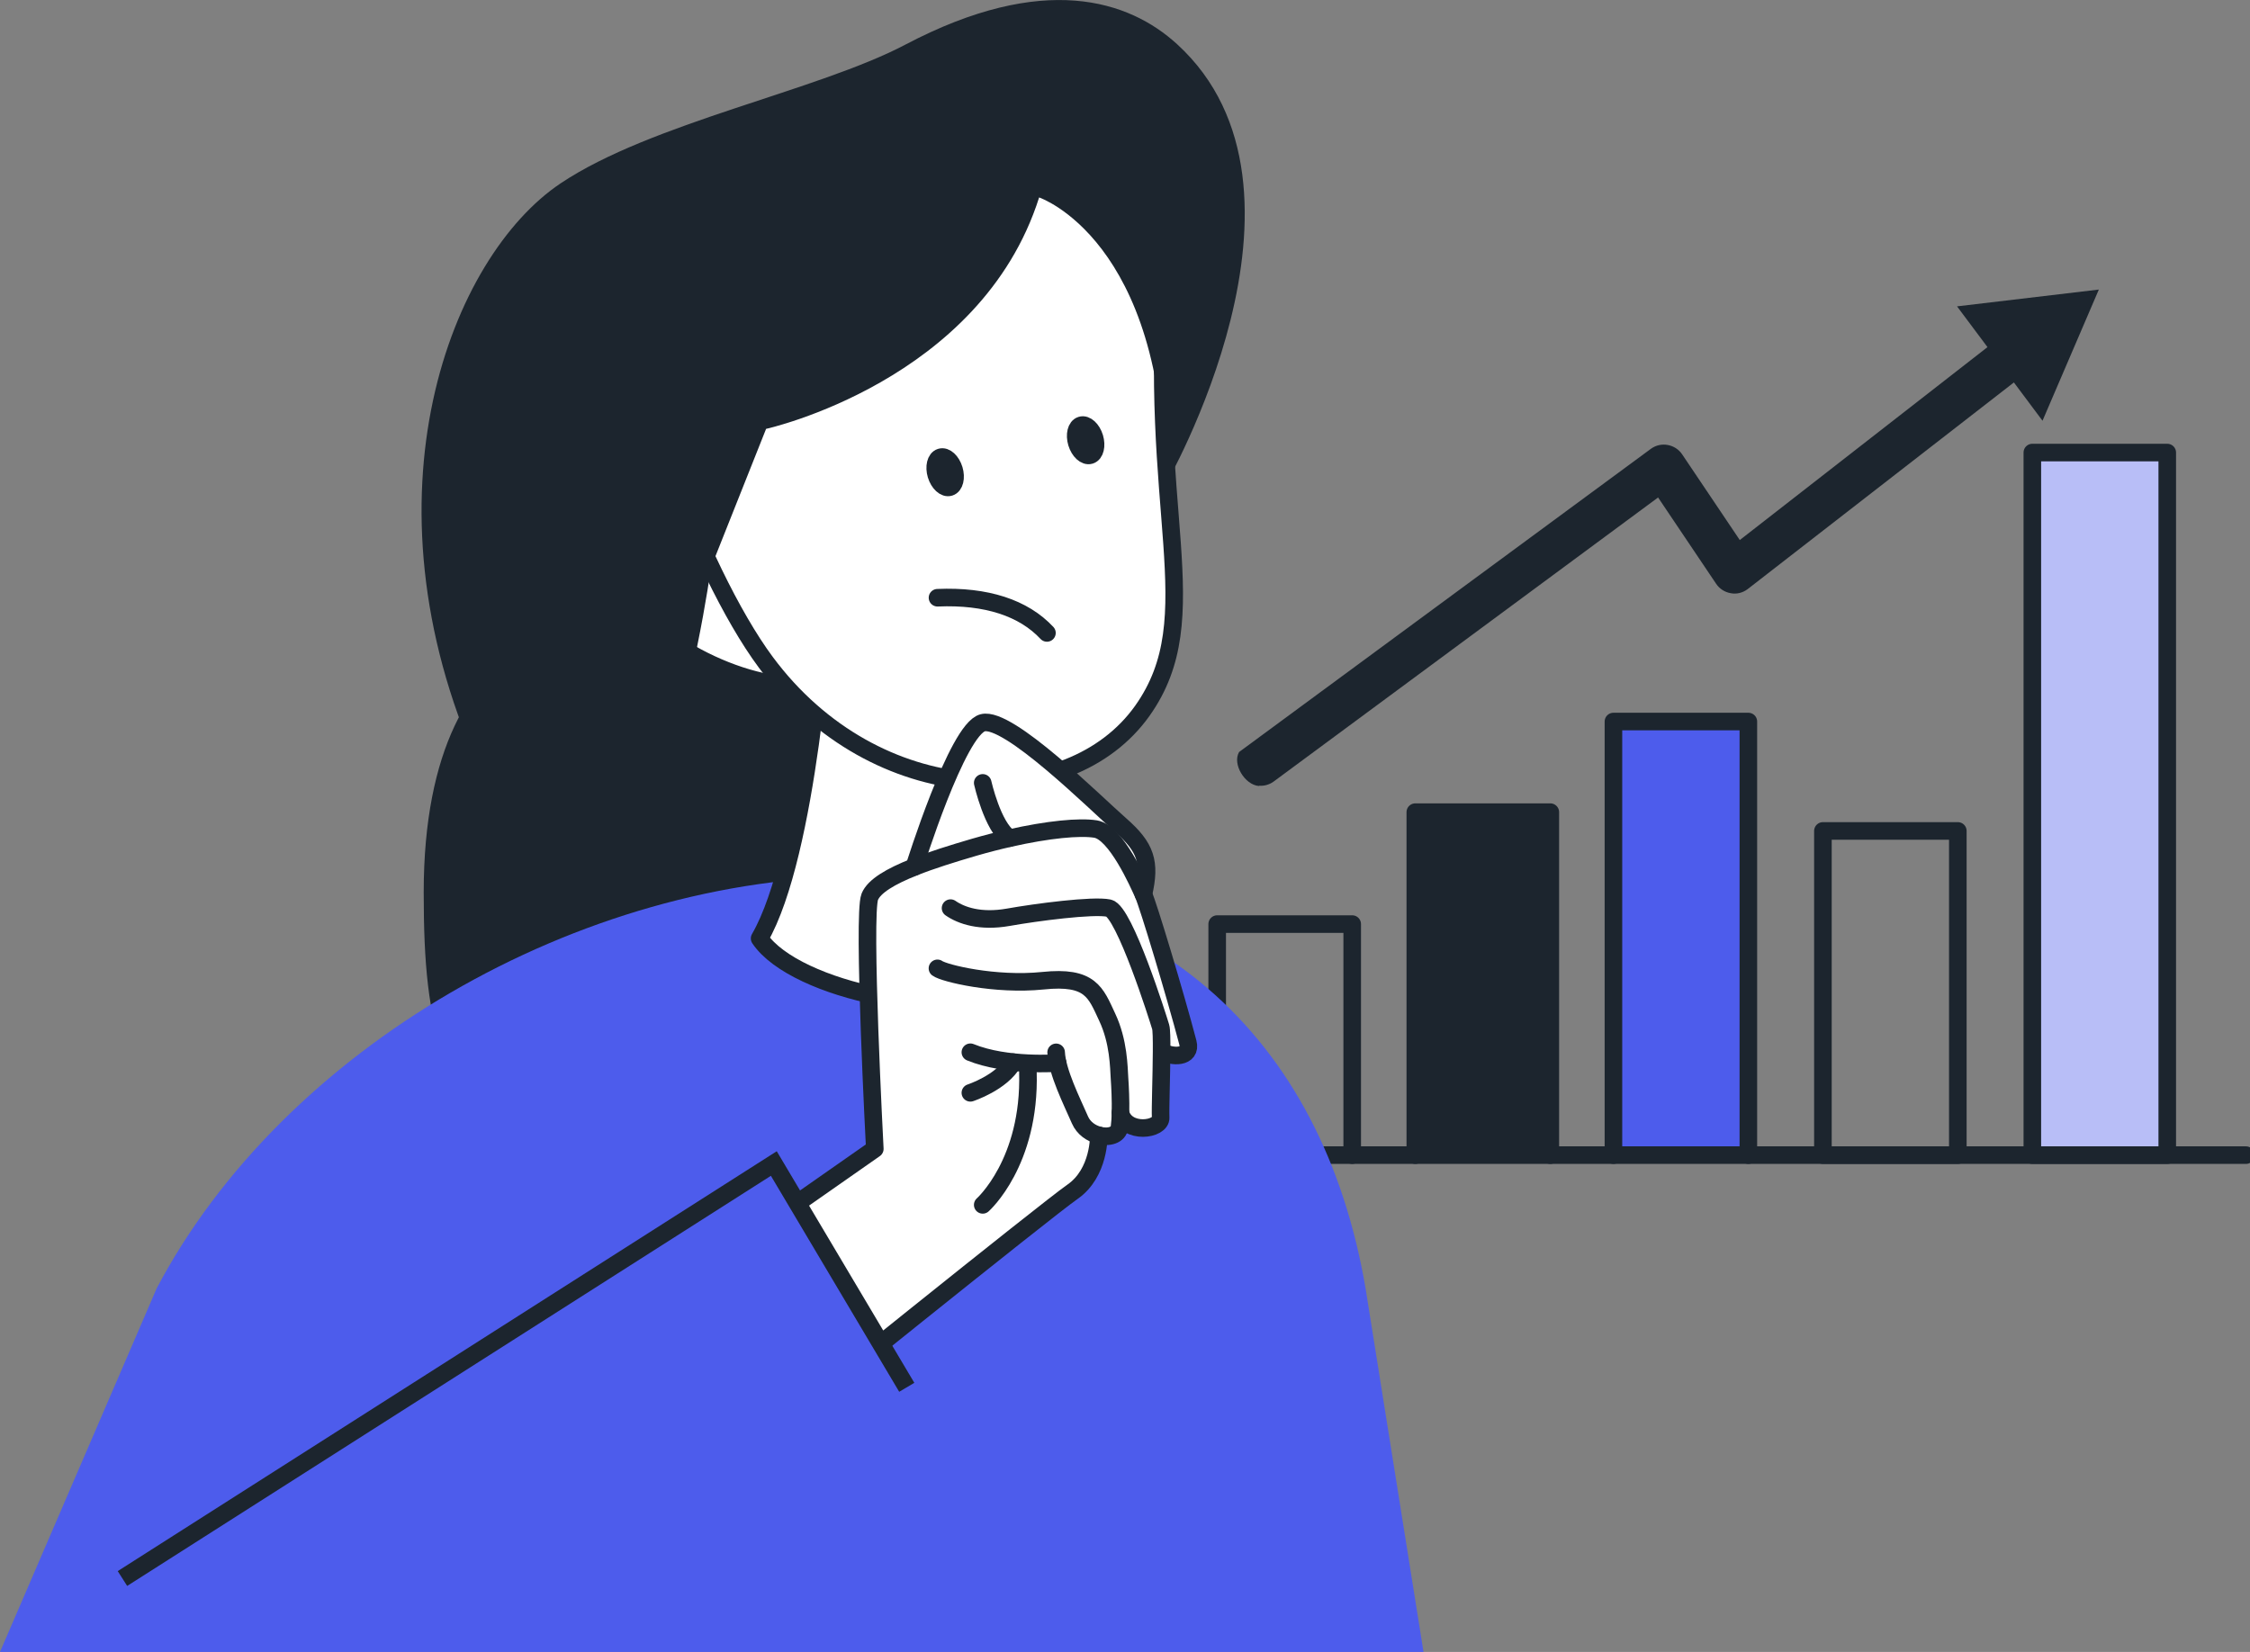 <svg width="192" height="141" viewBox="0 0 192 141" fill="none" xmlns="http://www.w3.org/2000/svg">
<rect x="0" y="0" width="192" height="141" fill="#808080" stroke="none"/>
<g clip-path="url(#clip0_1043_16642)">
<path d="M103.866 98.595H99.019" stroke="#1C252E" stroke-width="1.5" stroke-linecap="round" stroke-linejoin="round"/>
<path d="M120.773 98.595H115.395" stroke="#1C252E" stroke-width="1.5" stroke-linecap="round" stroke-linejoin="round"/>
<path d="M137.679 98.595H132.293" stroke="#1C252E" stroke-width="1.5" stroke-linecap="round" stroke-linejoin="round"/>
<path d="M191.652 98.595H149.191" stroke="#1C252E" stroke-width="1.5" stroke-linecap="round" stroke-linejoin="round"/>
<path d="M137.68 91.336V61.586H149.193V98.594H137.68V91.336Z" fill="#4D5CEC" stroke="#1C252E" stroke-width="1.5" stroke-linecap="round" stroke-linejoin="round"/>
<path d="M155.555 91.336V70.923H167.068V98.594H155.555V91.336Z" stroke="#1C252E" stroke-width="1.5" stroke-linecap="round" stroke-linejoin="round"/>
<path d="M173.426 91.336V38.627H184.939V98.594H173.426V91.336Z" fill="#B8BEF7" stroke="#1C252E" stroke-width="1.5" stroke-linecap="round" stroke-linejoin="round"/>
<path d="M132.294 69.32H120.773V98.595H132.294V69.32Z" fill="#1C252E" stroke="#1C252E" stroke-width="1.5" stroke-linecap="round" stroke-linejoin="round"/>
<path d="M115.388 78.874H103.867V98.594H115.388V78.874Z" stroke="#1C252E" stroke-width="1.5" stroke-linecap="round" stroke-linejoin="round"/>
<path d="M107.434 67.088C106.218 66.999 105.14 65.211 105.735 64.188L140.902 38.289C141.313 37.999 141.828 37.886 142.327 37.983C142.826 38.079 143.261 38.361 143.543 38.78L148.462 46.095L170.208 29.154C171.045 28.533 172.22 28.71 172.84 29.548C173.46 30.386 173.283 31.562 172.446 32.182L149.122 50.292C148.711 50.598 148.188 50.735 147.681 50.63C147.174 50.542 146.723 50.252 146.441 49.825L141.49 42.462L108.65 66.734C108.279 66.991 107.853 67.096 107.442 67.064L107.434 67.088Z" fill="#1C252E"/>
<path d="M179.101 24.715L167 26.149L174.294 35.912L179.101 24.715Z" fill="#1C252E"/>
<path fill-rule="evenodd" clip-rule="evenodd" d="M44.98 55.053C40.254 57.575 36.156 63.882 36.156 76.175C36.156 88.469 37.734 92.883 45.608 101.712C53.482 110.541 81.532 98.562 81.532 98.562C81.532 98.562 84.647 77.392 87.031 71.584C89.413 65.775 93.809 37.089 93.809 37.089L83.424 24.474L44.98 55.053Z" fill="#1C252E"/>
<path d="M121.473 141H0L13.365 109.977C24.121 89.548 49.337 74.798 73.876 74.798C98.415 74.798 112.867 88.517 116.53 109.977L121.473 141Z" fill="#4D5CEC"/>
<path fill-rule="evenodd" clip-rule="evenodd" d="M64.82 80.098C67.856 84.625 81.679 87.348 86.196 84.311C85.503 76.151 91.67 56.519 91.67 56.519L70.295 52.306C70.295 52.306 69.015 72.864 64.82 80.098Z" fill="white" stroke="#1C252E" stroke-width="1.5" stroke-linecap="round" stroke-linejoin="round"/>
<path fill-rule="evenodd" clip-rule="evenodd" d="M60.834 42.277C56.213 40.706 51.422 45.249 52.759 49.575C54.095 53.901 62.557 58.799 68.587 58.533C74.617 58.267 60.834 42.277 60.834 42.277Z" fill="white" stroke="#1C252E" stroke-width="1.5" stroke-linecap="round" stroke-linejoin="round"/>
<path fill-rule="evenodd" clip-rule="evenodd" d="M99.623 22.233C97.763 43.452 103.238 52.555 97.481 60.668C91.234 69.472 74.754 69.191 65.342 56.519C59.593 48.777 52.275 29.387 54.803 23.555C57.339 17.722 65.519 7.483 76.629 8.66C87.74 9.836 100.654 10.553 99.631 22.233H99.623Z" fill="white" stroke="#1C252E" stroke-width="1.5" stroke-linecap="round" stroke-linejoin="round"/>
<path fill-rule="evenodd" clip-rule="evenodd" d="M79.896 40.537C80.114 41.245 80.621 41.713 81.039 41.584C81.458 41.455 81.619 40.778 81.41 40.077C81.192 39.368 80.685 38.901 80.266 39.03C79.848 39.159 79.687 39.836 79.896 40.537Z" fill="#1C252E" stroke="#1C252E" stroke-width="1.5" stroke-linecap="round" stroke-linejoin="round"/>
<path fill-rule="evenodd" clip-rule="evenodd" d="M91.884 37.806C92.102 38.515 92.609 38.982 93.028 38.853C93.446 38.724 93.607 38.048 93.398 37.347C93.181 36.638 92.665 36.171 92.255 36.3C91.836 36.429 91.675 37.105 91.884 37.806Z" fill="#1C252E" stroke="#1C252E" stroke-width="1.5" stroke-linecap="round" stroke-linejoin="round"/>
<path d="M89.339 54.024C87.343 51.889 84.178 50.842 80 51.019" stroke="#1C252E" stroke-width="1.5" stroke-linecap="round" stroke-linejoin="round"/>
<path fill-rule="evenodd" clip-rule="evenodd" d="M60.671 48.431L65.373 36.605C65.373 36.605 83.681 32.569 88.672 16.853C88.672 16.853 99.388 20.454 99.388 41.511C99.388 41.511 114.033 16.176 100.435 3.762C96.329 0.016 89.051 -2.393 77.272 3.802C69.761 7.758 55.542 10.489 47.846 15.644C38.499 21.896 30.48 42.236 40.833 65.373C54.287 95.445 60.671 48.431 60.671 48.431Z" fill="#1C252E"/>
<path d="M86.139 71.535C85.189 71.753 84.191 72.002 83.16 72.3C81.228 72.856 79.465 73.42 78.023 73.992C78.023 73.992 81.679 62.247 83.86 61.683C86.042 61.119 93.441 68.506 95.615 70.407C97.781 72.308 98.207 73.573 97.571 76.32C97.144 75.402 95.245 71.044 93.497 70.762C92.129 70.544 89.448 70.794 86.147 71.543L86.139 71.535Z" fill="white"/>
<path d="M99.125 89.757C99.117 91.811 99.004 94.679 99.044 95.38C99.117 96.435 96.097 96.87 95.606 94.969C95.598 95.396 95.574 95.815 95.526 96.177C95.445 96.886 94.6 97.12 93.755 96.894C93.755 96.894 93.843 100.092 91.516 101.712C89.198 103.331 66.695 121.48 66.695 121.48V103.613L74.642 98.054C74.642 98.054 73.587 78.076 74.215 76.529C74.585 75.627 75.986 74.797 78.015 73.992C79.456 73.42 81.219 72.864 83.151 72.3C84.182 72.002 85.188 71.744 86.13 71.535C89.439 70.785 92.112 70.536 93.481 70.753C95.236 71.035 97.136 75.393 97.555 76.312C97.973 77.222 100.268 84.843 101.355 88.975C101.709 90.321 99.946 90.248 99.173 89.757H99.109H99.125Z" fill="white"/>
<path d="M81.113 77.512C82.031 78.148 83.649 78.712 86.032 78.293C88.424 77.867 93.278 77.23 94.615 77.512C95.951 77.794 98.834 86.945 99.043 87.646C99.115 87.88 99.131 88.718 99.123 89.757C99.115 91.811 99.003 94.679 99.043 95.38C99.115 96.435 96.096 96.87 95.605 94.969" stroke="#1C252E" stroke-width="1.5" stroke-linecap="round" stroke-linejoin="round"/>
<path d="M79.996 82.652C80.56 83.071 84.915 84.127 88.997 83.708C93.071 83.281 93.498 84.715 94.48 86.817C95.47 88.92 95.47 91.095 95.534 92.078C95.583 92.77 95.639 93.922 95.615 94.978C95.607 95.405 95.583 95.823 95.534 96.186C95.454 96.895 94.609 97.129 93.763 96.903C93.111 96.734 92.467 96.299 92.161 95.598C91.453 93.979 90.205 91.498 90.124 89.822" stroke="#1C252E" stroke-width="1.5" stroke-linecap="round" stroke-linejoin="round"/>
<path d="M90.252 90.732C90.252 90.732 85.896 91.078 82.805 89.814" stroke="#1C252E" stroke-width="1.5" stroke-linecap="round" stroke-linejoin="round"/>
<path d="M82.805 93.277C82.805 93.277 85.478 92.407 86.46 90.659" stroke="#1C252E" stroke-width="1.5" stroke-linecap="round" stroke-linejoin="round"/>
<path d="M83.859 102.84C83.859 102.84 87.933 99.231 87.716 91.514" stroke="#1C252E" stroke-width="1.5" stroke-linecap="round" stroke-linejoin="round"/>
<path d="M93.763 96.903C93.763 96.903 93.851 100.101 91.524 101.72C89.206 103.34 66.703 121.489 66.703 121.489V103.622L74.65 98.063C74.65 98.063 73.595 78.085 74.223 76.538C74.593 75.636 75.994 74.806 78.023 74.001C79.464 73.428 81.227 72.873 83.159 72.309C84.19 72.011 85.196 71.753 86.138 71.543C89.447 70.794 92.12 70.545 93.489 70.762C95.244 71.044 97.144 75.402 97.563 76.32C97.981 77.231 100.276 84.852 101.363 88.984C101.717 90.329 99.954 90.257 99.181 89.766" stroke="#1C252E" stroke-width="1.5" stroke-linecap="round" stroke-linejoin="round"/>
<path d="M78.023 74C78.023 74 81.679 62.255 83.86 61.691C86.042 61.127 93.441 68.514 95.615 70.415C97.781 72.316 98.207 73.581 97.571 76.328" stroke="#1C252E" stroke-width="1.5" stroke-linecap="round" stroke-linejoin="round"/>
<path d="M83.859 66.822C83.859 66.822 84.697 70.56 86.138 71.535" stroke="#1C252E" stroke-width="1.5" stroke-linecap="round" stroke-linejoin="round"/>
<path d="M66.033 99.311L77.377 118.412L73.996 136.32L10.449 134.733L66.033 99.311Z" fill="#4D5CEC"/>
<path d="M10.449 134.733L66.033 99.311L77.377 118.412" stroke="#1C252E" stroke-width="1.5" stroke-miterlimit="10"/>
</g>
<defs>
<clipPath id="clip0_1043_16642">
<rect width="192" height="141" fill="white"/>
</clipPath>
</defs>
</svg>
